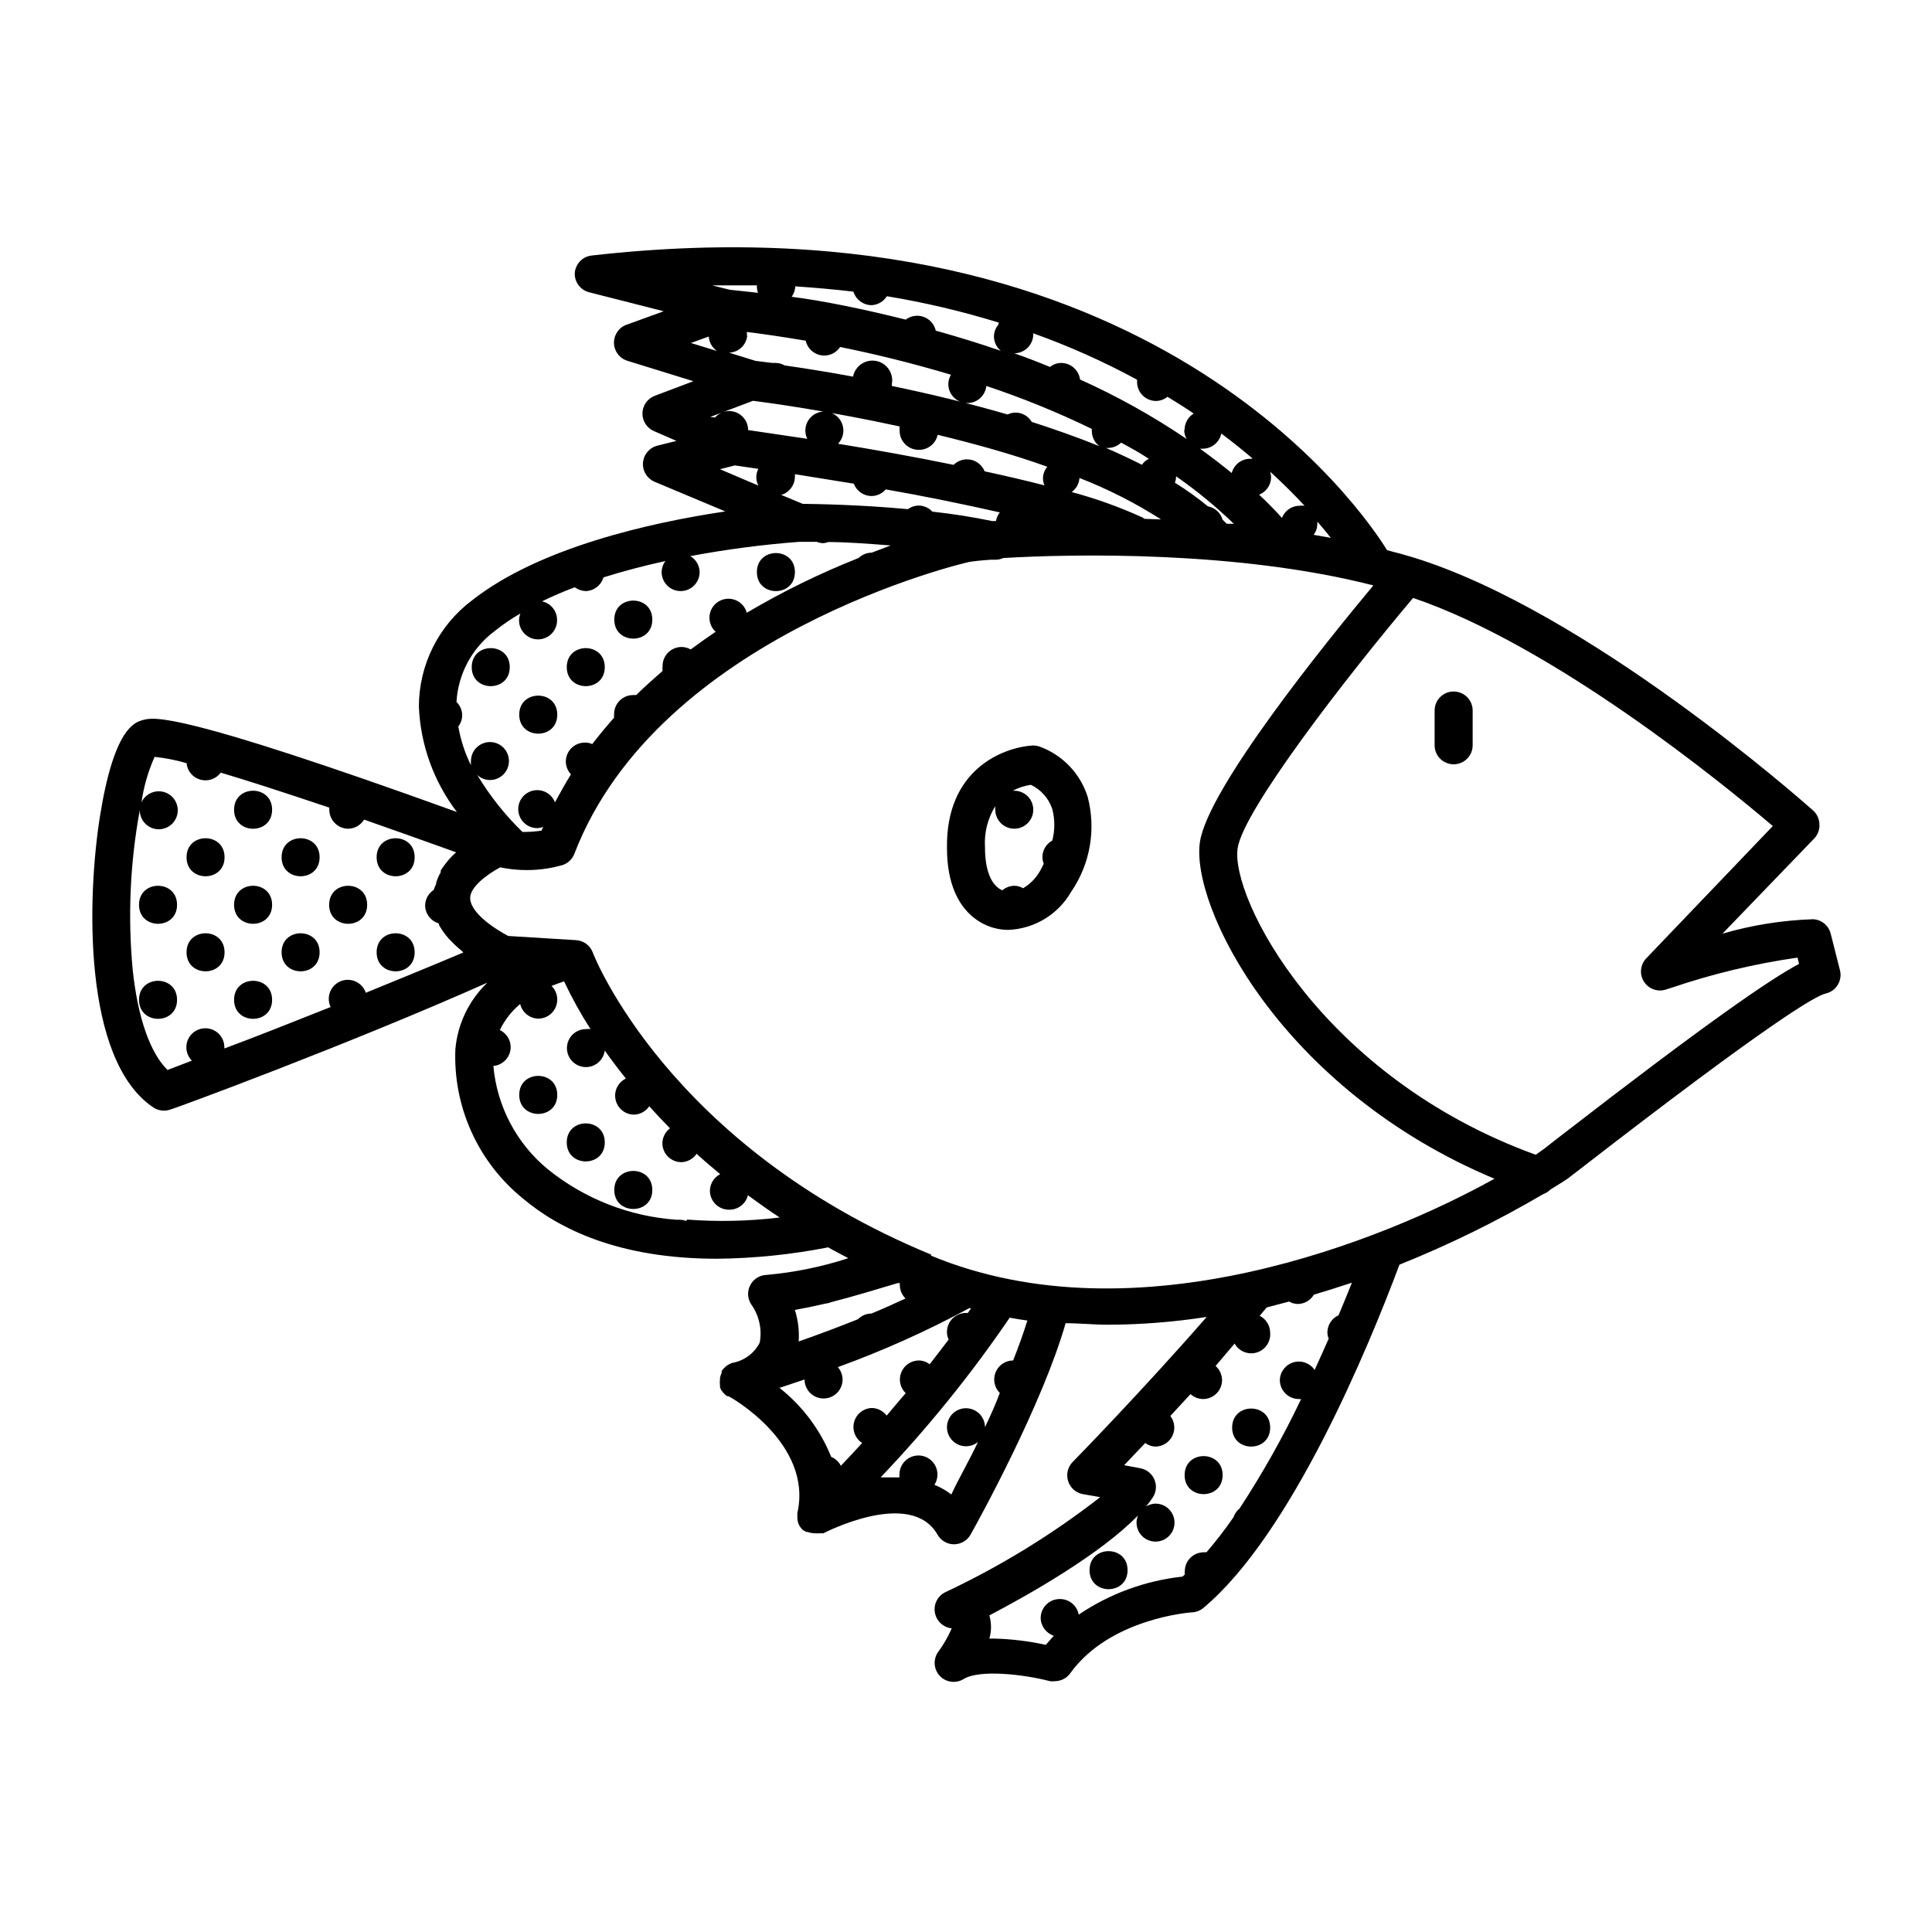 <?xml version="1.0" encoding="UTF-8"?>
<!-- Uploaded to: ICON Repo, www.iconrepo.com, Generator: ICON Repo Mixer Tools -->
<svg fill="#000000" width="800px" height="800px" version="1.1" viewBox="144 144 512 512" xmlns="http://www.w3.org/2000/svg">
 <g>
  <path d="m354.66 295.61c0 6.719-10.078 6.719-10.078 0s10.078-6.719 10.078 0"/>
  <path d="m316.87 308.2c0 6.719-10.078 6.719-10.078 0 0-6.715 10.078-6.715 10.078 0"/>
  <path d="m291.68 333.39c0 6.719-10.078 6.719-10.078 0s10.078-6.719 10.078 0"/>
  <path d="m304.27 320.8c0 6.715-10.074 6.715-10.074 0 0-6.719 10.074-6.719 10.074 0"/>
  <path d="m279.09 320.8c0 6.715-10.078 6.715-10.078 0 0-6.719 10.078-6.719 10.078 0"/>
  <path d="m304.27 446.75c0 6.715-10.074 6.715-10.074 0 0-6.719 10.074-6.719 10.074 0"/>
  <path d="m316.87 459.35c0 6.719-10.078 6.719-10.078 0s10.078-6.719 10.078 0"/>
  <path d="m291.68 434.16c0 6.719-10.078 6.719-10.078 0s10.078-6.719 10.078 0"/>
  <path d="m468.01 534.92c0 6.719-10.074 6.719-10.074 0 0-6.715 10.074-6.715 10.074 0"/>
  <path d="m480.61 522.32c0 6.715-10.078 6.715-10.078 0 0-6.719 10.078-6.719 10.078 0"/>
  <path d="m442.82 560.11c0 6.719-10.078 6.719-10.078 0s10.078-6.719 10.078 0"/>
  <path d="m253.89 396.37c0 6.719-10.078 6.719-10.078 0s10.078-6.719 10.078 0"/>
  <path d="m241.3 383.78c0 6.715-10.074 6.715-10.074 0 0-6.719 10.074-6.719 10.074 0"/>
  <path d="m228.7 396.37c0 6.719-10.074 6.719-10.074 0s10.074-6.719 10.074 0"/>
  <path d="m253.89 371.18c0 6.719-10.078 6.719-10.078 0 0-6.715 10.078-6.715 10.078 0"/>
  <path d="m216.11 358.59c0 6.719-10.078 6.719-10.078 0s10.078-6.719 10.078 0"/>
  <path d="m216.11 383.78c0 6.715-10.078 6.715-10.078 0 0-6.719 10.078-6.719 10.078 0"/>
  <path d="m203.51 396.37c0 6.719-10.074 6.719-10.074 0s10.074-6.719 10.074 0"/>
  <path d="m228.7 371.18c0 6.719-10.074 6.719-10.074 0 0-6.715 10.074-6.715 10.074 0"/>
  <path d="m216.11 408.96c0 6.719-10.078 6.719-10.078 0 0-6.715 10.078-6.715 10.078 0"/>
  <path d="m190.92 383.78c0 6.715-10.078 6.715-10.078 0 0-6.719 10.078-6.719 10.078 0"/>
  <path d="m203.51 371.18c0 6.719-10.074 6.719-10.074 0 0-6.715 10.074-6.715 10.074 0"/>
  <path d="m190.92 408.96c0 6.719-10.078 6.719-10.078 0 0-6.715 10.078-6.715 10.078 0"/>
  <path d="m626.16 362.36c-0.047-1.367-0.648-2.66-1.664-3.578-2.418-2.117-59.297-52.598-105.8-67.008-2.316-0.707-4.684-1.359-7.106-1.965-5.793-9.422-62.773-94.918-210.84-78.09v0.004c-2.414 0.285-4.277 2.258-4.43 4.684-0.078 2.356 1.492 4.449 3.777 5.039l19.801 5.039-9.723 3.527-0.004-0.004c-2.066 0.68-3.465 2.613-3.465 4.789s1.398 4.106 3.465 4.785l17.582 5.441-10.379 3.93h0.004c-1.891 0.777-3.125 2.617-3.125 4.66 0 2.043 1.234 3.883 3.125 4.66l5.894 2.57-5.039 1.258c-2.125 0.52-3.672 2.352-3.828 4.535-0.172 2.164 1.07 4.195 3.07 5.039l18.742 7.859c-20 2.973-49.473 9.621-67.207 23.629-8.801 6.648-13.98 17.031-14.004 28.059 0.41 10.137 3.93 19.895 10.074 27.965-74.312-26.852-80.359-25.191-83.332-24.336-2.066 0.605-7.559 2.168-11.285 25.645-3.324 21.059-4.684 64.285 14.156 76.98h0.004c0.832 0.562 1.816 0.859 2.82 0.859 0.586-0.004 1.164-0.105 1.711-0.305 0.504 0 47.359-17.281 83.984-33.605l0.004 0.004c-4.867 4.656-7.875 10.922-8.465 17.633-0.617 15.242 5.992 29.879 17.836 39.496 9.574 8.113 25.492 16.02 51.438 16.02v0.004c9.914-0.102 19.797-1.113 29.523-3.023 1.715 1.008 3.578 1.914 5.34 2.871-7.031 2.293-14.297 3.777-21.664 4.434-1.836 0.051-3.5 1.102-4.34 2.738s-0.719 3.598 0.309 5.121c2.066 2.926 2.863 6.555 2.219 10.078-1.453 2.867-4.184 4.867-7.356 5.391-0.535 0.207-1.043 0.477-1.512 0.805-0.129 0.105-0.25 0.223-0.352 0.352-0.328 0.281-0.613 0.605-0.859 0.957-0.027 0.168-0.027 0.34 0 0.504-0.203 0.418-0.355 0.859-0.453 1.312v0.352c-0.074 0.566-0.074 1.145 0 1.711-0.02 0.152-0.02 0.305 0 0.457 0.098 0.277 0.215 0.547 0.355 0.805l0.453 0.555 0.555 0.605 0.555 0.402h0.301c0.25 0 22.469 12.395 18.289 30.934-0.027 0.25-0.027 0.504 0 0.754-0.027 0.152-0.027 0.305 0 0.453 0 0.586 0.102 1.164 0.301 1.715 0.203 0.457 0.477 0.883 0.805 1.258l0.352 0.352 0.906 0.504h0.301l0.004 0.004c0.535 0.188 1.098 0.305 1.664 0.352h0.504c0.398 0.047 0.805 0.047 1.207 0h0.855s23.125-12.09 30.23 0.352c0.891 1.586 2.566 2.566 4.383 2.57 1.816-0.004 3.492-0.984 4.383-2.57 2.418-4.281 19.043-34.562 25.191-56.023 3.727 0 7.457 0.402 11.184 0.402 8.773-0.023 17.531-0.715 26.199-2.066-17.23 19.75-35.266 38.188-35.52 38.441-1.301 1.328-1.766 3.266-1.207 5.039 0.547 1.789 2.039 3.129 3.879 3.477l4.637 0.805h-0.004c-12.715 9.891-26.484 18.336-41.059 25.191-2.156 1.051-3.273 3.473-2.672 5.793 0.52 2.059 2.273 3.57 4.383 3.781-0.941 2.172-2.121 4.234-3.527 6.144-1.441 1.93-1.312 4.613 0.305 6.398 1.625 1.785 4.289 2.164 6.348 0.906 4.231-2.621 15.973-1.258 22.922 0.555 0.418 0.07 0.844 0.07 1.262 0 1.676 0.004 3.242-0.828 4.18-2.215 10.531-14.512 31.941-16.023 32.145-16.023 1.082-0.039 2.125-0.426 2.973-1.109 23.375-19.445 43.883-69.223 52.043-91.039v0.004c13.145-5.269 25.879-11.516 38.09-18.691 0.719-0.254 1.375-0.668 1.914-1.211 2.82-1.715 4.434-2.769 4.535-2.871l3.477-2.672c50.027-38.742 62.121-45.695 64.891-46.402l-0.004 0.004c1.34-0.289 2.504-1.105 3.227-2.269 0.73-1.172 0.949-2.59 0.605-3.93l-2.469-9.723c-0.559-2.156-2.461-3.691-4.688-3.777-8.121 0.27-16.18 1.555-23.98 3.828l24.285-25.191h-0.004c1.004-1.031 1.52-2.441 1.414-3.879zm-45.898 35.621c-1.562 1.645-1.832 4.137-0.656 6.078 1.18 1.941 3.512 2.859 5.695 2.234l1.762-0.555c10.832-3.68 21.98-6.344 33.301-7.961l0.402 1.664c-7.508 3.981-23.832 15.113-64.035 46.25l-3.477 2.719-2.266 1.613c-56.879-20.605-81.012-68.215-78.996-81.266 1.562-10.078 28.465-44.941 46.5-66.301 37.23 12.645 81.969 49.07 95.32 60.457zm-172.76 180.26h-1.309c0.578-2.008 0.578-4.137 0-6.144 10.68-5.594 29.574-16.324 39.398-26.5v-0.004c-0.258 0.609-0.395 1.258-0.402 1.918 0 2.035 1.227 3.875 3.109 4.652 1.883 0.781 4.051 0.348 5.488-1.09 1.441-1.441 1.875-3.609 1.094-5.492-0.781-1.883-2.617-3.109-4.656-3.109-0.891 0.023-1.758 0.285-2.516 0.754 0.672-0.805 1.277-1.613 1.812-2.418 0.918-1.41 1.066-3.188 0.402-4.734-0.664-1.555-2.066-2.672-3.727-2.973l-4.281-0.805 5.594-5.894h-0.004c0.781 0.602 1.734 0.938 2.719 0.957 1.91-0.023 3.641-1.125 4.473-2.844 0.832-1.715 0.625-3.758-0.543-5.269l5.34-5.793h0.004c0.91 0.828 2.094 1.293 3.324 1.309 1.336 0 2.617-0.531 3.562-1.477 0.945-0.941 1.477-2.227 1.477-3.562-0.02-1.43-0.641-2.781-1.715-3.727l5.039-5.945c1.156 2.086 3.617 3.074 5.898 2.367 2.277-0.703 3.75-2.914 3.523-5.289-0.027-1.879-1.094-3.59-2.773-4.434l1.863-2.215 5.945-1.562c0.703 0.422 1.504 0.645 2.32 0.652 1.742-0.035 3.344-0.969 4.231-2.469 3.359-1.008 6.719-2.066 10.078-3.176-1.059 2.672-2.266 5.594-3.527 8.613v0.004c-1.805 0.812-2.969 2.606-2.973 4.586 0.016 0.555 0.133 1.102 0.352 1.613-1.211 2.719-2.418 5.492-3.727 8.312-1.223-1.82-3.481-2.641-5.586-2.031s-3.574 2.508-3.637 4.699c0 1.336 0.531 2.621 1.477 3.562 0.945 0.945 2.227 1.477 3.562 1.477 0.203 0.023 0.406 0.023 0.605 0-4.781 10.031-10.238 19.727-16.324 29.02-0.746 0.605-1.305 1.406-1.613 2.316-2.215 3.219-4.606 6.312-7.152 9.273-0.234-0.023-0.473-0.023-0.707 0-2.781 0-5.035 2.254-5.035 5.035-0.047 0.285-0.047 0.574 0 0.859l-0.605 0.555v-0.004c-9.852 1.07-19.297 4.531-27.508 10.078-0.445-2.426-2.574-4.172-5.039-4.133-2.781 0-5.039 2.258-5.039 5.039 0.047 2.144 1.441 4.023 3.477 4.688l-2.117 2.418h0.004c-4.488-0.988-9.062-1.547-13.656-1.664zm-2.469-56.023c-0.008-2.352-1.641-4.387-3.938-4.898-2.297-0.516-4.644 0.629-5.652 2.758-1.008 2.125-0.41 4.664 1.441 6.117 1.848 1.457 4.457 1.434 6.285-0.047-2.367 5.039-5.039 9.574-7.055 13.906h0.004c-1.375-1.059-2.883-1.922-4.484-2.57 0.867-1.348 1.043-3.027 0.473-4.523s-1.82-2.633-3.363-3.062c-1.543-0.426-3.199-0.094-4.457 0.895-1.262 0.992-1.977 2.519-1.926 4.121-0.02 0.203-0.02 0.406 0 0.605h-1.059-3.93 0.004c12.531-13.152 23.973-27.309 34.207-42.32 1.578 0.301 3.141 0.555 4.684 0.754-1.008 3.223-2.266 6.801-3.777 10.578v0.004c-2.035 0.008-3.867 1.242-4.641 3.129-0.773 1.887-0.332 4.051 1.113 5.484-1.156 3.125-2.516 6.098-3.93 9.07zm-164.09-115.12c-0.441-1.316-1.41-2.394-2.672-2.973-1.262-0.582-2.707-0.613-3.996-0.094-1.289 0.523-2.305 1.555-2.805 2.852-0.504 1.293-0.449 2.742 0.152 3.992-10.531 4.18-20.152 8.012-28.164 10.984v-0.301c0.008-1.684-0.824-3.258-2.219-4.199-1.398-0.941-3.168-1.121-4.727-0.484-1.559 0.637-2.691 2.008-3.027 3.66-0.336 1.648 0.176 3.356 1.359 4.551l-6.449 2.469c-4.637-4.586-7.859-13.805-9.219-26.449v-0.004c-1.34-14.141-0.711-28.398 1.863-42.367 0 2.035 1.227 3.871 3.109 4.652 1.883 0.781 4.051 0.348 5.492-1.09 1.441-1.441 1.871-3.609 1.09-5.492-0.777-1.883-2.617-3.109-4.652-3.109-1.969-0.004-3.758 1.137-4.586 2.922 0.598-4.156 1.766-8.207 3.477-12.043 2.863 0.305 5.695 0.863 8.465 1.664 0.195 2.078 1.652 3.82 3.668 4.379 2.012 0.559 4.16-0.18 5.398-1.859 6.801 2.016 16.172 5.039 28.766 9.27v0.555h0.004c0 1.336 0.531 2.617 1.477 3.562 0.941 0.945 2.227 1.477 3.562 1.477 1.715-0.043 3.289-0.953 4.18-2.418 7.203 2.519 15.113 5.34 24.383 8.664-0.707 0.633-1.379 1.305-2.012 2.016l-0.352 0.453h-0.004c-0.625 0.746-1.199 1.539-1.711 2.367 0.016 0.152 0.016 0.305 0 0.453-0.516 0.891-0.922 1.836-1.211 2.82-0.02 0.102-0.02 0.203 0 0.305-0.258 0.504-0.477 1.023-0.652 1.562-1.395 0.914-2.242 2.461-2.269 4.129 0.043 2.203 1.516 4.121 3.629 4.738v0.25c0.078 0.211 0.18 0.414 0.301 0.605 0.672 1.129 1.449 2.191 2.316 3.172l0.707 0.707c0.828 0.887 1.723 1.711 2.672 2.469l0.504 0.504c-8.465 3.578-17.23 7.152-25.848 10.68zm24.484-70.535v0.004c0.664-0.852 1.035-1.895 1.059-2.973-0.004-1.348-0.551-2.637-1.512-3.578 0.426-7.43 4.117-14.289 10.078-18.742 2.156-1.738 4.449-3.305 6.852-4.684-0.23 0.574-0.348 1.191-0.352 1.812 0 2.781 2.254 5.039 5.035 5.039 2.785 0 5.039-2.258 5.039-5.039 0.055-2.418-1.617-4.531-3.981-5.039 2.769-1.359 5.691-2.621 8.664-3.727h0.004c0.836 0.605 1.836 0.957 2.871 1.008 2.199-0.047 4.117-1.516 4.734-3.629 5.492-1.715 11.082-3.176 16.426-4.332-0.637 0.844-0.988 1.867-1.008 2.922 0 2.781 2.254 5.039 5.035 5.039 2.785 0 5.039-2.258 5.039-5.039-0.035-1.742-0.969-3.344-2.469-4.231 9.547-1.789 19.184-3.051 28.867-3.781h4.637c0.543 0.223 1.125 0.344 1.715 0.355 0.449-0.023 0.895-0.125 1.309-0.305 4.383 0 10.078 0.402 16.574 0.906l-5.039 1.914c-1.297 0.008-2.539 0.512-3.473 1.414-10.238 4.055-20.145 8.906-29.625 14.508-0.418-1.527-1.527-2.773-3-3.359s-3.133-0.445-4.484 0.379c-1.355 0.824-2.238 2.238-2.394 3.816-0.152 1.574 0.445 3.133 1.617 4.203-2.215 1.512-4.434 3.074-6.602 4.684-0.738-0.418-1.57-0.645-2.418-0.652-2.781 0-5.039 2.254-5.039 5.035-0.051 0.438-0.051 0.875 0 1.312-2.367 2.066-4.734 4.18-7.004 6.398-0.266-0.031-0.535-0.031-0.805 0-2.781 0-5.039 2.254-5.039 5.035-0.027 0.32-0.027 0.641 0 0.957-2.016 2.266-3.93 4.586-5.793 7.004-0.613-0.289-1.285-0.426-1.965-0.402-2.781 0-5.039 2.254-5.039 5.039 0.02 1.254 0.504 2.457 1.363 3.375-1.512 2.418-2.922 5.039-4.231 7.406h-0.004c-0.672-1.746-2.258-2.977-4.117-3.191-1.859-0.215-3.684 0.617-4.742 2.16-1.055 1.547-1.168 3.547-0.293 5.203 0.875 1.652 2.598 2.684 4.469 2.68 0.539-0.016 1.066-0.133 1.562-0.352l-0.453 1.008h-0.004c-1.664 0.254-3.352 0.371-5.035 0.352-4.633-4.5-8.664-9.582-11.992-15.113 0.918 0.855 2.121 1.34 3.375 1.359 2.039 0 3.875-1.227 4.656-3.109 0.777-1.883 0.348-4.051-1.094-5.492s-3.606-1.871-5.488-1.09c-1.883 0.777-3.113 2.613-3.113 4.652-0.023 0.371-0.023 0.738 0 1.109-1.625-3.293-2.762-6.809-3.375-10.43zm60.457 130.99c-0.535-0.18-1.094-0.285-1.66-0.301-0.27-0.027-0.539-0.027-0.809 0-12.523-0.84-24.488-5.519-34.258-13.402-8.273-6.82-13.465-16.676-14.41-27.355 2.606-0.238 4.598-2.426 4.586-5.039-0.023-1.918-1.137-3.66-2.871-4.484 1.285-2.66 3.121-5.012 5.391-6.902 0.527 2.231 2.492 3.828 4.785 3.879 1.336 0 2.617-0.531 3.562-1.477 0.945-0.941 1.477-2.223 1.477-3.562 0.008-1.363-0.539-2.672-1.512-3.625 1.211-0.504 2.316-0.855 3.324-1.211 2.055 4.363 4.394 8.59 7.004 12.648-0.418-0.055-0.84-0.055-1.258 0-1.977 0.016-3.758 1.184-4.562 2.988-0.801 1.801-0.477 3.91 0.832 5.387 1.309 1.48 3.359 2.055 5.246 1.48 1.887-0.578 3.266-2.207 3.519-4.164 1.68 2.383 3.543 4.852 5.594 7.406-2.102 1.016-3.231 3.344-2.727 5.621 0.504 2.281 2.508 3.914 4.844 3.949 1.637-0.027 3.16-0.855 4.078-2.215 1.715 1.914 3.527 3.828 5.492 5.844-1.238 0.93-1.984 2.379-2.016 3.93 0 1.336 0.531 2.617 1.477 3.562s2.227 1.477 3.562 1.477c1.621-0.047 3.121-0.871 4.031-2.219 1.965 1.812 4.082 3.578 6.246 5.391-1.641 0.852-2.688 2.535-2.719 4.383 0 1.34 0.531 2.621 1.473 3.562 0.945 0.945 2.227 1.477 3.562 1.477 2.371 0.07 4.473-1.523 5.039-3.828 2.672 1.965 5.492 3.981 8.414 5.894-8.141 0.988-16.359 1.172-24.535 0.555zm6.348-213.06 11.336-4.281c4.332 0.555 20.152 2.719 38.844 6.801-0.043 0.387-0.043 0.777 0 1.16 0 1.336 0.531 2.617 1.477 3.562 0.945 0.945 2.227 1.477 3.562 1.477 2.418 0.055 4.531-1.617 5.039-3.981 9.523 2.316 19.547 5.039 29.07 8.465-0.742 0.852-1.152 1.941-1.16 3.07 0.004 0.645 0.141 1.281 0.402 1.867-5.039-1.309-10.48-2.57-15.871-3.727l0.004-0.004c-0.766-1.918-2.621-3.176-4.688-3.172-1.32 0.004-2.586 0.527-3.527 1.461-10.781-2.215-21.41-4.082-30.633-5.594h0.004c1.301-1.352 1.746-3.312 1.152-5.094s-2.125-3.082-3.981-3.379c-1.852-0.297-3.719 0.461-4.84 1.965-1.121 1.504-1.312 3.508-0.496 5.199l-15.668-2.316v-0.004c0-1.336-0.531-2.617-1.477-3.559-0.945-0.945-2.227-1.477-3.562-1.477-1.43 0.016-2.785 0.637-3.727 1.711zm-0.402-21.312v0.004c0.098 1.539 0.898 2.953 2.168 3.828l-6.902-2.117zm10.078 0v0.004c0.051-0.402 0.051-0.809 0-1.211 3.727 0.453 9.07 1.211 15.617 2.316v0.004c0.527 2.344 2.637 3.988 5.039 3.93 1.648-0.043 3.172-0.891 4.078-2.269 8.715 1.762 18.793 4.18 29.371 7.356h0.004c-0.445 0.75-0.688 1.602-0.707 2.469 0 1.336 0.531 2.617 1.477 3.562 0.945 0.945 2.227 1.477 3.562 1.477 2.598 0.012 4.777-1.949 5.039-4.535 9.559 3.18 18.898 6.981 27.961 11.387-0.023 0.234-0.023 0.473 0 0.707 0.047 1.531 0.789 2.957 2.016 3.879-5.793-2.367-11.84-4.484-17.938-6.449-0.887-1.5-2.488-2.434-4.231-2.469-0.75 0.004-1.492 0.176-2.168 0.504-10.578-3.074-21.16-5.594-30.684-7.559v-0.504h0.004c0.539-2.836-1.32-5.578-4.156-6.121-2.84-0.543-5.582 1.32-6.125 4.156-7.305-1.359-13.551-2.316-18.137-2.973-0.699-0.418-1.5-0.645-2.316-0.652-0.301-0.027-0.605-0.027-0.906 0l-4.484-0.555-7.004-2.168c2.629-0.102 4.734-2.207 4.836-4.836zm66.652-3.125v0.004c-0.73 0.879-1.137 1.98-1.156 3.125 0.023 1.461 0.688 2.844 1.812 3.777-5.894-2.016-11.637-3.777-17.23-5.34-0.371-1.676-1.57-3.043-3.184-3.637-1.609-0.59-3.41-0.32-4.777 0.715-11.738-2.922-22.219-5.039-30.23-6.047h0.004c0.586-0.809 0.918-1.773 0.957-2.769 5.039 0.352 10.43 0.805 15.418 1.41h-0.004c0.637 2.094 2.551 3.539 4.738 3.578 1.684-0.047 3.234-0.938 4.129-2.367 10.039 1.656 19.953 3.996 29.676 7zm72.047 38.949c3.477 3.176 6.5 6.195 9.117 9.02-0.434-0.055-0.875-0.055-1.309 0-2.078 0.004-3.938 1.285-4.688 3.223-1.914-2.117-3.93-4.18-6.047-6.144h0.004c1.898-0.758 3.152-2.59 3.172-4.637-0.004-0.496-0.09-0.988-0.25-1.461zm-9.168 13.805h-2.316l-1.109-1.059h-0.004c-0.523-1.844-2.047-3.227-3.93-3.578-2.758-2.277-5.672-4.363-8.715-6.246 0.176-0.469 0.281-0.961 0.301-1.461v-0.25c5.508 3.844 10.695 8.121 15.52 12.797zm-64.441-0.707c-5.039-1.059-10.48-1.914-15.922-2.519l0.004 0.004c-0.949-1.027-2.281-1.609-3.68-1.613-1.016 0.027-1.996 0.359-2.82 0.957-12.898-1.211-24.434-1.359-27.859-1.41l-5.691-2.367h-0.004c2.113-0.617 3.586-2.535 3.629-4.738 0.027-0.25 0.027-0.504 0-0.754l15.617 2.519c0.73 1.957 2.598 3.258 4.688 3.273 1.453-0.016 2.832-0.656 3.777-1.762 10.078 1.762 20.152 3.828 30.23 6.098l-0.004-0.004c-0.52 0.66-0.863 1.441-1.008 2.269zm40.305-0.605-0.504-0.352c-6.066-2.762-12.352-5.019-18.789-6.75 1.203-0.875 1.961-2.242 2.062-3.727 7.547 2.945 14.789 6.621 21.613 10.98zm-0.754-14.359c-3.074-1.562-6.195-3.023-9.473-4.434v0.004c0.203 0.023 0.406 0.023 0.605 0 1.281-0.02 2.504-0.523 3.426-1.41 2.519 1.359 5.039 2.769 7.356 4.281-0.734 0.344-1.363 0.887-1.812 1.562zm-111.75 1.211 3.93-1.008 6.246 0.906 0.004 0.004c-0.738 1.387-0.738 3.047 0 4.434zm157.34 17.383c0.598-0.785 0.934-1.734 0.957-2.719 0.031-0.27 0.031-0.539 0-0.809 1.309 1.512 2.519 2.973 3.578 4.332zm-16.676-20.152c-2.356-0.074-4.449 1.496-5.039 3.777-2.719-2.215-5.543-4.383-8.414-6.449 0.203 0.023 0.406 0.023 0.605 0 2.434 0.051 4.555-1.645 5.039-4.027 2.957 2.215 5.727 4.434 8.312 6.648zm-17.633-7.559c0.008 0.82 0.234 1.617 0.656 2.32-8.949-6.066-18.406-11.34-28.266-15.77-0.332-2.523-2.492-4.406-5.039-4.383-1.066 0.004-2.098 0.379-2.922 1.059-3.176-1.309-6.297-2.519-9.473-3.629h0.004c1.336 0 2.617-0.531 3.562-1.477 0.941-0.945 1.473-2.227 1.473-3.562 0.008-0.082 0.008-0.168 0-0.25 9.473 3.387 18.668 7.496 27.508 12.293v0.605-0.004c0 1.336 0.531 2.621 1.477 3.562 0.945 0.945 2.227 1.477 3.562 1.477 1.102-0.027 2.164-0.418 3.023-1.109 2.418 1.461 4.734 2.922 6.953 4.434-1.48 0.902-2.394 2.5-2.418 4.234zm-113.26-37.984c0.023 0.531 0.125 1.059 0.305 1.559l-7.457-0.805-4.684-1.16h11.891c-0.004 0-0.055 0.254-0.055 0.406zm18.137 269.44c0.555-0.059 1.098-0.195 1.613-0.406 6.144-1.562 12.445-3.527 17.582-5.039h0.555v0.504 0.004c0.008 1.344 0.551 2.633 1.512 3.574-2.922 1.359-5.945 2.719-9.02 3.981h0.004c-1.348 0.008-2.637 0.551-3.578 1.512-5.441 2.168-10.781 4.18-15.719 5.894 0.195-2.824-0.148-5.664-1.008-8.363 2.57-0.453 5.289-1.008 8.059-1.66zm-12.141 22.32 6.648-2.215 0.004-0.004c0 2.781 2.254 5.035 5.035 5.035 2.785 0 5.039-2.254 5.039-5.035-0.012-1.207-0.461-2.371-1.258-3.277 11.973-4.34 23.605-9.562 34.812-15.617h0.504l-0.855 1.258h-0.504v0.004c-2.785 0-5.039 2.254-5.039 5.035-0.008 0.699 0.148 1.391 0.453 2.016-1.664 2.215-3.375 4.383-5.039 6.551-0.82-0.645-1.828-0.996-2.871-1.008-2.051 0.008-3.891 1.258-4.656 3.164-0.762 1.902-0.297 4.078 1.18 5.5-1.715 2.016-3.477 4.031-5.039 5.945-0.93-1.238-2.379-1.984-3.93-2.016-2.203 0.07-4.106 1.566-4.695 3.691-0.586 2.125 0.273 4.387 2.129 5.582-2.016 2.215-3.879 4.18-5.644 6.047v-0.004c-0.547-1.07-1.457-1.91-2.57-2.367-2.894-7.184-7.621-13.488-13.703-18.289zm40.305-35.266c-69.777-28.723-89.629-79.605-89.777-80.109-0.699-1.875-2.438-3.16-4.434-3.273l-17.984-1.109c-6.5-3.527-10.078-7.203-10.078-10.078 0-2.871 4.383-6.195 7.961-8.113v0.004c5.422 1.125 11.035 0.934 16.371-0.555 1.504-0.445 2.715-1.562 3.277-3.023 22.367-58.191 103.79-77.234 104.79-77.387 1.008-0.152 2.57-0.352 5.543-0.555h1.41l-0.004 0.004c0.664-0.023 1.312-0.18 1.918-0.453 18.539-1.109 62.172-1.965 98.09 7.254-12.797 15.367-43.73 53.656-45.949 67.914-2.621 16.879 21.16 65.496 78.039 89.324-28.867 16.07-94.715 43.074-149.38 20.355z"/>
  <path d="m394.96 368.71c0 16.02 8.664 20.152 12.293 21.16 1.324 0.383 2.699 0.57 4.082 0.555 6.863-0.32 13.094-4.117 16.523-10.074 5.059-7.359 6.656-16.559 4.383-25.191-1.918-6.07-6.5-10.93-12.445-13.199-0.656-0.266-1.355-0.402-2.062-0.406-8.012 0.504-23.078 6.398-22.773 27.156zm20.152 10.68v0.004c-0.699-0.422-1.5-0.648-2.316-0.656-1.168 0.023-2.289 0.449-3.176 1.207-2.871-1.258-4.586-5.137-4.586-11.383-0.25-3.84 0.699-7.66 2.723-10.934-0.027 0.316-0.027 0.637 0 0.957 0 2.039 1.227 3.875 3.109 4.652 1.883 0.781 4.051 0.352 5.492-1.09 1.438-1.441 1.871-3.609 1.09-5.492-0.777-1.883-2.617-3.109-4.652-3.109h-0.406c1.5-0.785 3.117-1.312 4.789-1.562 2.707 1.273 4.766 3.606 5.691 6.449 0.711 2.727 0.711 5.59 0 8.312-1.602 0.879-2.606 2.555-2.621 4.383 0.012 0.605 0.133 1.203 0.355 1.766-0.402 0.754-0.707 1.512-1.16 2.215-1.059 1.773-2.551 3.246-4.332 4.285z"/>
  <path d="m524.19 332.29v9.223c0 2.781 2.254 5.035 5.039 5.035 2.781 0 5.039-2.254 5.039-5.035v-9.223c0-2.781-2.258-5.035-5.039-5.035-2.785 0-5.039 2.254-5.039 5.035z"/>
 </g>
</svg>